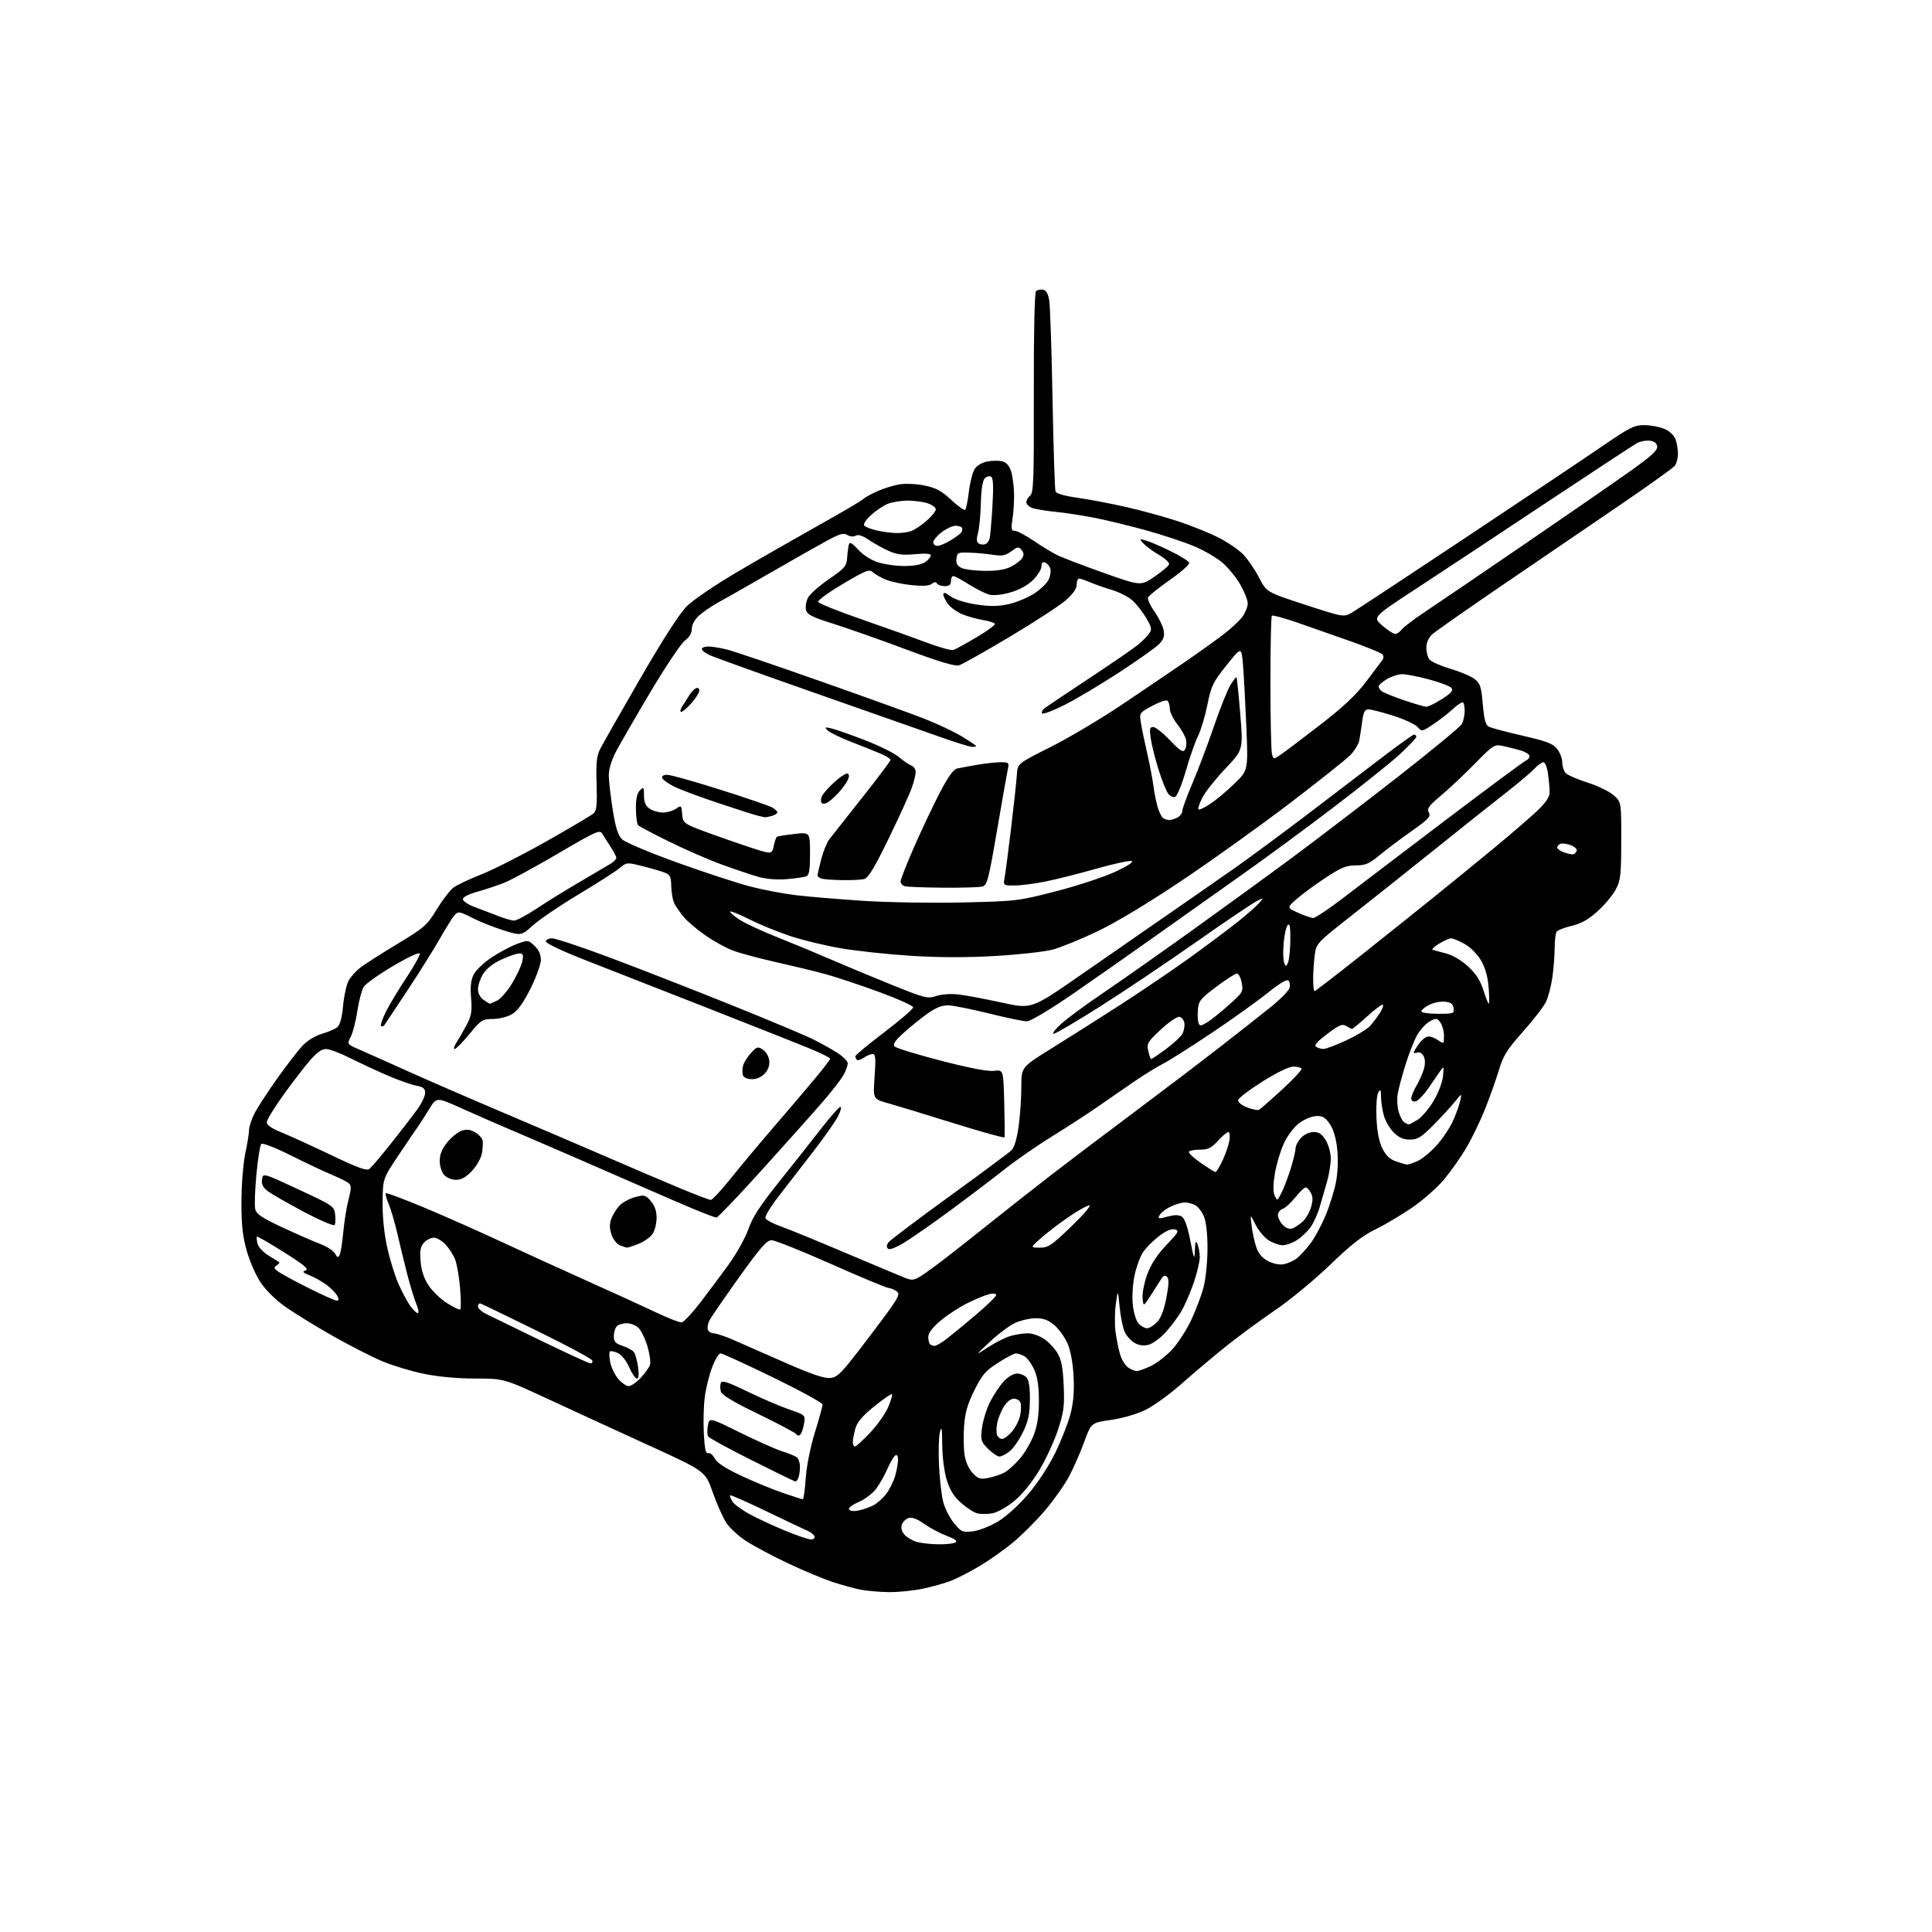 <?xml version="1.0" encoding="UTF-8" standalone="no"?>
<svg 
  version="1.1" 
  xmlns="http://www.w3.org/2000/svg" 
  xmlns:xlink="http://www.w3.org/1999/xlink" 
  xmlns:svg="http://www.w3.org/2000/svg"
  xmlns:rdf="http://www.w3.org/1999/02/22-rdf-syntax-ns#"
  xmlns:cc="http://creativecommons.org/ns#"
  xmlns:dc="http://purl.org/dc/elements/1.1/"
  viewBox="0 0 768 768"
  width="768"
  height="768"
>
<style>svg {background-color: white; }</style>"
<path stroke="none" fill="black" fill-rule="evenodd" d="M353.18,632.89C349.51,632.83 344.51,632.39 342.07,631.91C339.63,631.43 334.68,630.08 331.07,628.90C327.46,627.71 319.54,624.41 313.49,621.56C307.43,618.70 299.91,614.72 296.77,612.72C293.63,610.71 289.96,607.31 288.61,605.17C287.26,603.03 284.84,597.56 283.25,593.03C280.34,584.79 280.34,584.79 257.92,574.56C245.59,568.93 227.58,560.65 217.91,556.16C200.31,548.00 200.31,548.00 188.91,547.99C181.73,547.98 174.16,547.28 168.48,546.11C163.52,545.09 156.10,542.85 151.98,541.13C147.87,539.41 138.88,534.81 132.00,530.90C125.12,526.99 116.67,521.77 113.21,519.31C109.51,516.68 105.51,512.70 103.51,509.67C101.64,506.83 99.17,501.12 98.02,497.00C96.42,491.25 95.94,486.70 95.98,477.50C96.00,470.85 96.69,462.38 97.51,458.50C98.33,454.65 99.00,450.47 99.00,449.21C99.00,447.95 99.95,445.03 101.12,442.71C102.28,440.39 106.32,434.16 110.10,428.85C113.87,423.54 118.43,417.62 120.24,415.71C122.22,413.61 125.32,411.71 128.01,410.94C130.48,410.23 133.22,409.05 134.11,408.30C135.16,407.42 135.95,404.50 136.37,399.90C136.73,396.02 137.70,391.55 138.51,389.97C139.33,388.40 141.46,385.99 143.25,384.63C145.04,383.26 151.68,379.02 158.00,375.20C168.79,368.69 169.76,367.84 173.66,361.43C175.95,357.68 178.96,353.77 180.36,352.75C181.76,351.74 186.73,349.40 191.40,347.57C196.07,345.73 207.68,339.83 217.20,334.45C226.71,329.07 235.17,324.05 235.99,323.31C237.17,322.23 237.41,319.80 237.15,311.60C236.89,303.42 237.17,300.55 238.50,297.88C239.43,296.02 246.55,283.48 254.34,270.01C263.50,254.17 270.09,243.93 273.00,241.01C275.55,238.45 284.42,232.44 293.50,227.11C302.30,221.94 316.70,213.70 325.50,208.78C334.30,203.87 342.19,199.23 343.04,198.46C343.88,197.70 346.58,196.20 349.04,195.14C351.49,194.07 355.39,192.89 357.70,192.52C360.02,192.15 364.47,192.37 367.61,193.02C372.14,193.96 374.30,195.14 378.17,198.75C380.84,201.26 383.33,203.00 383.70,202.64C384.06,202.27 384.72,198.99 385.16,195.34C385.60,191.70 386.64,187.67 387.47,186.40C388.35,185.06 390.44,183.82 392.49,183.44C394.41,183.08 397.08,183.05 398.42,183.39C400.01,183.79 401.21,185.11 401.90,187.25C402.48,189.04 403.02,192.97 403.10,196.00C403.18,199.03 402.90,203.64 402.49,206.25C401.85,210.29 401.98,211.00 403.38,211.00C404.28,211.00 407.61,212.75 410.76,214.88C413.92,217.01 418.07,219.56 420.00,220.54C421.93,221.52 430.25,224.71 438.50,227.64C453.50,232.96 453.50,232.96 458.93,229.23C461.92,227.18 464.53,224.97 464.74,224.33C464.95,223.68 463.13,221.99 460.70,220.57C458.28,219.15 455.50,217.10 454.52,216.03C452.80,214.12 452.82,214.09 455.63,214.90C457.21,215.35 461.62,217.26 465.42,219.14C469.23,221.01 472.52,223.07 472.74,223.71C472.95,224.35 469.46,227.44 464.97,230.58C460.49,233.72 456.61,236.85 456.35,237.53C456.09,238.21 457.25,240.73 458.93,243.13C460.61,245.53 462.24,248.85 462.56,250.50C463.00,252.77 462.58,254.09 460.87,255.92C459.62,257.26 452.54,262.30 445.13,267.13C437.73,271.96 427.92,277.82 423.34,280.14C418.77,282.46 414.68,284.01 414.26,283.58C413.84,283.15 414.40,282.14 415.50,281.34C416.60,280.53 424.70,275.11 433.50,269.29C442.30,263.47 450.85,257.58 452.50,256.21C454.15,254.84 456.10,252.87 456.83,251.83C457.97,250.20 457.81,249.36 455.67,245.72C454.30,243.40 451.90,240.30 450.34,238.83C448.78,237.37 445.02,235.42 442.00,234.51C438.98,233.60 435.02,232.21 433.22,231.43C431.41,230.64 429.50,230.00 428.97,230.00C428.43,230.00 428.00,231.09 428.00,232.42C428.00,234.02 426.53,236.12 423.60,238.67C421.18,240.77 411.17,247.29 401.35,253.15C391.53,259.01 382.47,264.11 381.21,264.48C379.62,264.95 373.25,263.04 360.21,258.16C349.92,254.32 336.88,249.72 331.23,247.95C322.77,245.29 320.87,244.33 320.40,242.46C320.09,241.22 320.44,239.03 321.19,237.60C321.94,236.18 325.69,232.85 329.53,230.20C335.98,225.75 336.52,225.10 336.78,221.45C336.94,219.28 337.27,216.92 337.52,216.20C337.82,215.36 339.04,216.12 341.02,218.37C342.79,220.38 346.01,222.50 348.71,223.42C351.26,224.29 356.10,225.00 359.46,225.00C363.36,225.00 366.36,224.44 367.78,223.44C369.00,222.59 370.00,221.40 370.00,220.80C370.00,220.07 367.94,219.90 363.73,220.30C358.83,220.75 356.54,220.47 353.28,219.01C350.99,217.99 347.44,216.01 345.39,214.62C342.88,212.91 341.17,212.36 340.15,212.94C339.25,213.44 337.90,213.33 336.82,212.66C335.36,211.74 333.84,212.17 328.76,214.92C325.32,216.78 315.30,222.46 306.50,227.54C297.70,232.61 288.25,238.00 285.50,239.50C282.75,241.01 279.26,243.40 277.75,244.81C276.10,246.35 275.00,248.42 275.00,250.00C275.00,251.71 274.03,253.34 272.23,254.67C270.71,255.80 264.56,264.98 258.56,275.08C252.56,285.18 246.38,295.87 244.83,298.83C243.12,302.07 242.00,305.76 242.00,308.11C242.00,310.26 242.70,316.40 243.55,321.76C244.73,329.13 245.64,332.02 247.30,333.65C248.53,334.85 258.21,338.93 269.27,342.91C280.14,346.82 293.19,351.09 298.27,352.41C303.34,353.72 311.55,355.28 316.50,355.87C321.45,356.45 333.38,357.45 343.00,358.09C352.65,358.72 370.37,359.02 382.50,358.74C404.15,358.25 404.74,358.17 420.00,354.24C428.52,352.04 439.10,348.54 443.50,346.47C448.56,344.08 450.86,342.54 449.75,342.27C448.79,342.04 442.49,343.42 435.75,345.34C429.01,347.25 419.96,349.53 415.64,350.41C411.32,351.28 405.76,352.00 403.28,352.00C398.78,352.00 398.78,352.00 399.37,348.75C399.70,346.96 400.86,338.07 401.95,329.00C403.04,319.93 404.06,310.48 404.22,308.01C404.50,303.53 404.50,303.53 417.50,297.01C424.65,293.43 437.48,285.82 446.00,280.09C454.52,274.37 465.77,266.75 471.00,263.16C476.23,259.57 483.06,254.69 486.19,252.31C489.32,249.92 492.81,246.67 493.94,245.08C495.07,243.49 496.00,241.14 495.99,239.85C495.99,238.56 494.66,235.19 493.04,232.37C491.42,229.55 488.21,225.62 485.91,223.65C483.61,221.68 478.49,218.72 474.53,217.08C470.57,215.43 462.20,212.65 455.92,210.90C449.64,209.16 440.52,206.93 435.66,205.95C430.80,204.98 423.60,203.86 419.66,203.47C415.72,203.08 411.49,202.37 410.25,201.90C409.01,201.43 408.00,200.42 408.00,199.65C408.00,198.88 408.69,197.67 409.53,196.98C410.85,195.88 411.04,190.50 410.96,156.22C410.91,132.28 411.25,116.35 411.83,115.77C412.36,115.24 413.61,114.97 414.62,115.16C415.88,115.41 416.65,116.75 417.09,119.51C417.45,121.70 418.04,139.36 418.40,158.75C418.77,178.14 419.30,194.61 419.58,195.36C419.91,196.20 423.21,197.15 428.30,197.87C432.81,198.50 441.45,200.14 447.50,201.51C453.55,202.88 462.77,205.40 468.00,207.12C473.23,208.83 480.53,211.76 484.22,213.62C487.92,215.48 492.42,218.54 494.22,220.42C496.03,222.30 498.85,226.45 500.50,229.63C503.50,235.40 503.50,235.40 518.85,240.41C534.21,245.41 534.21,245.41 537.51,243.45C539.33,242.38 559.78,228.90 582.95,213.50C606.13,198.10 630.50,181.79 637.11,177.25C647.76,169.94 649.64,169.00 653.60,169.00C656.05,169.00 659.63,169.65 661.54,170.45C663.58,171.31 665.42,172.98 666.01,174.52C666.55,175.95 667.00,178.59 667.00,180.37C667.00,182.16 666.44,184.32 665.75,185.17C665.06,186.03 655.73,192.73 645.00,200.05C634.27,207.38 613.35,221.64 598.51,231.74C583.67,241.84 570.50,251.06 569.26,252.22C567.85,253.55 567.00,255.52 567.00,257.48C567.00,259.21 567.56,261.32 568.25,262.19C568.94,263.05 572.69,264.70 576.59,265.86C580.49,267.02 584.82,268.86 586.21,269.95C588.40,271.67 588.83,273.01 589.44,279.97C589.96,286.00 590.56,288.22 591.82,288.87C592.74,289.35 598.78,290.96 605.23,292.44C614.84,294.65 617.34,295.61 618.98,297.71C620.09,299.12 621.00,301.47 621.00,302.94C621.00,304.41 621.56,306.31 622.25,307.17C622.94,308.02 626.85,309.76 630.94,311.04C635.04,312.33 639.76,314.61 641.44,316.11C644.50,318.84 644.50,318.84 644.47,334.17C644.45,347.94 644.22,349.92 642.27,353.61C641.08,355.87 637.83,359.77 635.05,362.26C631.41,365.54 628.55,367.14 624.75,368.04C621.86,368.73 619.17,369.79 618.77,370.40C618.36,371.00 618.01,373.98 618.00,377.00C617.98,380.02 617.56,385.27 617.07,388.66C616.58,392.05 615.45,396.36 614.56,398.23C613.67,400.10 609.56,405.43 605.43,410.07C599.03,417.25 597.60,419.54 595.80,425.50C594.63,429.35 592.15,436.32 590.28,441.00C588.41,445.68 585.09,452.54 582.89,456.26C580.70,459.97 576.75,465.60 574.11,468.77C571.47,471.94 565.83,476.94 561.56,479.89C557.29,482.84 550.67,486.78 546.85,488.64C541.61,491.19 537.13,494.69 528.70,502.82C522.54,508.75 512.77,516.82 507.00,520.73C501.23,524.65 492.39,531.15 487.36,535.18C482.33,539.21 474.41,545.88 469.76,550.02C465.10,554.15 458.64,558.83 455.40,560.42C451.88,562.15 446.33,563.76 441.64,564.44C433.77,565.56 433.77,565.56 430.98,573.21C429.45,577.41 426.73,583.60 424.94,586.96C423.15,590.31 418.82,596.42 415.31,600.54C411.80,604.65 406.06,610.37 402.56,613.26C399.06,616.14 393.11,620.33 389.35,622.56C385.58,624.80 380.54,627.41 378.13,628.35C375.73,629.30 370.64,630.73 366.82,631.54C363.00,632.34 356.86,632.95 353.18,632.89zM373.00,613.89C376.02,613.94 379.09,613.60 379.81,613.14C380.70,612.57 379.61,611.75 376.31,610.50C373.66,609.51 369.63,607.37 367.35,605.75C364.51,603.73 362.55,603.01 361.15,603.45C360.02,603.81 358.81,605.01 358.46,606.12C358.06,607.39 358.47,608.87 359.58,610.09C360.55,611.16 362.72,612.43 364.42,612.92C366.11,613.42 369.98,613.85 373.00,613.89zM322.33,611.96C323.36,611.98 323.99,611.45 323.77,610.75C323.55,610.06 322.30,609.05 320.99,608.50C319.68,607.95 312.32,604.46 304.63,600.75C296.95,597.05 290.48,594.19 290.26,594.41C290.04,594.63 290.45,595.74 291.16,596.89C291.88,598.03 295.12,600.39 298.38,602.12C301.63,603.86 307.94,606.77 312.40,608.59C316.85,610.42 321.32,611.93 322.33,611.96zM386.66,608.73C389.07,608.46 393.50,606.75 396.63,604.87C399.96,602.88 404.88,598.44 408.68,594.00C412.52,589.51 416.86,582.89 419.49,577.50C421.90,572.55 424.63,565.58 425.55,562.00C426.73,557.40 427.08,553.01 426.75,546.95C426.45,541.50 425.56,536.78 424.29,533.92C423.20,531.45 420.85,528.21 419.08,526.72C416.68,524.70 414.78,524.01 411.67,524.02C409.38,524.03 405.70,524.88 403.50,525.89C401.30,526.91 396.80,530.28 393.50,533.37C387.50,539.00 387.50,539.00 392.80,535.53C395.72,533.63 399.77,531.60 401.80,531.04C403.84,530.47 406.90,530.01 408.60,530.01C410.31,530.00 413.21,531.01 415.05,532.25C416.89,533.49 419.30,536.06 420.41,537.96C421.93,540.56 422.53,543.74 422.84,550.78C423.19,558.90 422.89,561.24 420.58,568.32C419.12,572.82 415.75,580.10 413.09,584.50C410.11,589.44 406.31,594.11 403.16,596.70C400.35,599.01 396.46,601.20 394.53,601.56C392.60,601.92 389.87,601.93 388.48,601.58C387.09,601.24 384.16,599.33 381.97,597.35C379.08,594.74 377.52,592.21 376.29,588.13C375.33,584.91 374.58,578.96 374.55,574.25C374.51,567.73 374.32,566.68 373.64,569.25C373.17,571.04 373.00,577.00 373.27,582.50C373.53,588.00 374.29,594.58 374.96,597.13C375.63,599.68 377.56,603.44 379.25,605.49C382.12,608.97 382.63,609.19 386.66,608.73zM341.35,600.44C343.08,600.06 345.71,599.14 347.20,598.38C348.68,597.62 351.00,595.54 352.35,593.75C353.70,591.96 355.30,588.70 355.90,586.50C356.50,584.30 356.99,581.46 356.99,580.19C357.00,578.75 356.58,578.14 355.89,578.57C355.27,578.95 353.87,581.34 352.77,583.88C351.66,586.42 349.64,590.00 348.26,591.84C346.89,593.67 343.77,596.03 341.32,597.08C338.73,598.19 337.15,599.43 337.53,600.05C337.93,600.69 339.46,600.84 341.35,600.44zM319.11,595.97C319.44,595.99 319.97,592.29 320.28,587.75C320.61,582.87 322.09,575.42 323.91,569.50C325.60,564.00 326.98,558.97 326.99,558.32C326.99,557.67 318.16,552.84 307.36,547.57C296.56,542.31 287.14,538.00 286.43,538.00C285.72,538.00 284.20,540.51 283.06,543.58C281.91,546.65 280.60,551.93 280.16,555.33C279.71,558.72 279.54,565.24 279.78,569.82C280.10,575.98 280.55,578.00 281.48,577.65C282.18,577.38 283.37,578.33 284.12,579.76C285.07,581.54 288.40,583.71 294.73,586.67C299.80,589.05 307.23,592.11 311.23,593.47C315.23,594.83 318.77,595.96 319.11,595.97zM316.14,588.91C315.79,588.86 308.01,585.07 298.86,580.48C289.70,575.90 281.90,571.64 281.51,571.01C281.12,570.38 281.07,568.43 281.40,566.66C282.00,563.46 282.00,563.46 294.25,569.50C300.99,572.82 308.52,576.17 311.00,576.95C313.48,577.73 316.06,578.78 316.75,579.30C317.44,579.82 318.00,581.50 318.00,583.04C318.00,584.58 317.73,586.55 317.39,587.42C317.06,588.29 316.50,588.96 316.14,588.91zM392.76,587.52C394.78,587.14 397.64,586.20 399.12,585.44C400.59,584.68 403.42,582.16 405.39,579.86C407.37,577.55 409.89,573.24 410.99,570.29C412.41,566.49 412.99,562.53 412.98,556.71C412.96,550.83 412.42,547.32 411.06,544.33C410.02,542.04 408.26,539.68 407.15,539.08C406.04,538.49 404.54,538.00 403.82,538.01C403.09,538.01 399.88,539.70 396.69,541.76C391.69,544.97 390.37,546.52 387.31,552.71C384.59,558.19 383.62,561.58 383.24,566.86C382.97,570.68 383.05,575.84 383.42,578.31C383.82,581.01 385.09,583.89 386.59,585.51C388.75,587.84 389.59,588.11 392.76,587.52zM397.29,579.00C396.50,579.00 394.47,577.62 392.79,575.94C389.95,573.10 389.78,572.52 390.34,567.75C390.68,564.93 392.07,560.34 393.44,557.56C394.80,554.78 397.26,551.04 398.90,549.25C400.70,547.29 402.85,546.00 404.32,546.00C405.66,546.00 407.37,546.75 408.13,547.66C409.04,548.75 409.47,551.76 409.40,556.59C409.32,562.34 408.73,565.04 406.59,569.41C405.10,572.46 402.72,575.86 401.30,576.98C399.89,578.09 398.08,579.00 397.29,579.00zM339.85,575.00C340.33,575.00 343.03,572.54 345.87,569.54C348.71,566.54 351.94,561.97 353.04,559.40C354.15,556.82 354.83,554.50 354.56,554.23C354.29,553.96 351.13,556.13 347.54,559.05C342.77,562.91 340.73,565.32 340.00,567.93C339.46,569.89 339.01,572.29 339.01,573.25C339.00,574.21 339.38,575.00 339.85,575.00zM398.38,572.00C399.17,572.00 400.97,570.64 402.37,568.97C403.77,567.30 405.21,564.38 405.57,562.48C405.93,560.57 405.96,558.34 405.64,557.51C405.32,556.68 404.14,556.00 403.02,556.00C401.78,556.00 400.18,557.29 398.99,559.25C397.90,561.04 396.73,563.96 396.39,565.74C396.06,567.53 396.04,569.66 396.36,570.49C396.68,571.32 397.59,572.00 398.38,572.00zM318.15,570.25C317.58,570.82 316.98,570.77 316.59,570.15C316.24,569.58 309.49,565.99 301.58,562.17C291.95,557.52 287.00,554.58 286.58,553.26C286.24,552.17 286.21,550.61 286.53,549.79C286.99,548.59 289.02,549.23 297.11,553.15C302.61,555.82 310.05,559.01 313.64,560.25C320.16,562.50 320.16,562.50 319.62,565.91C319.32,567.79 318.66,569.74 318.15,570.25zM249.89,551.00C250.84,551.00 252.98,549.54 254.66,547.75C256.34,545.96 258.01,543.66 258.37,542.63C258.73,541.60 258.27,538.23 257.35,535.13C256.42,532.03 254.79,528.71 253.72,527.75C252.65,526.79 250.57,526.00 249.09,526.00C247.61,526.00 245.86,526.54 245.20,527.20C244.54,527.86 244.00,529.63 244.00,531.12C244.00,533.34 244.64,534.06 247.42,534.97C249.30,535.59 251.33,536.69 251.92,537.40C252.51,538.12 253.28,540.79 253.63,543.35C254.06,546.43 253.90,548.00 253.18,548.00C252.58,548.00 251.20,545.98 250.11,543.51C248.93,540.84 247.07,538.54 245.55,537.84C244.14,537.20 242.74,536.93 242.43,537.24C242.12,537.54 242.18,539.45 242.56,541.47C242.94,543.49 244.36,546.46 245.71,548.07C247.07,549.68 248.95,551.00 249.89,551.00zM329.91,547.77C333.06,547.52 334.31,546.21 345.79,531.08C357.30,515.89 358.11,514.55 356.43,513.33C355.43,512.60 354.00,512.00 353.25,512.00C352.50,512.00 342.25,507.73 330.47,502.50C318.70,497.27 308.01,493.00 306.71,493.00C304.82,493.00 302.27,495.90 293.80,507.75C288.00,515.86 282.71,523.55 282.05,524.83C281.39,526.11 281.09,527.80 281.39,528.58C281.69,529.36 282.74,530.01 283.72,530.02C284.70,530.04 287.98,531.11 291.00,532.41C294.02,533.71 303.25,537.76 311.50,541.41C322.23,546.15 327.47,547.97 329.91,547.77zM451.91,545.00C452.71,545.00 455.27,544.08 457.60,542.95C459.93,541.82 463.71,538.87 466.00,536.39C468.29,533.90 471.68,528.64 473.55,524.69C475.41,520.73 477.63,514.82 478.47,511.54C479.31,508.26 480.00,501.38 480.00,496.26C480.00,490.48 479.46,485.65 478.58,483.55C477.81,481.69 476.26,479.67 475.15,479.08C474.04,478.49 472.16,478.00 470.97,478.00C469.78,478.00 467.26,478.73 465.37,479.63C463.48,480.53 461.52,482.03 461.01,482.98C460.17,484.54 460.45,484.60 464.09,483.63C466.93,482.87 468.58,482.87 469.79,483.64C470.91,484.34 472.08,487.63 473.15,493.10C474.65,500.68 474.83,501.06 474.98,497.00C475.10,493.52 475.34,492.95 476.00,494.50C476.47,495.60 476.89,497.88 476.93,499.57C476.97,501.27 475.91,505.85 474.58,509.75C473.25,513.66 471.01,518.84 469.59,521.26C468.17,523.67 465.31,527.50 463.23,529.75C461.15,532.01 458.14,534.18 456.54,534.58C454.65,535.05 452.75,534.81 451.07,533.87C449.66,533.08 447.89,531.15 447.14,529.59C446.39,528.03 445.46,523.55 445.08,519.63C444.38,512.50 444.38,512.50 443.57,518.30C443.12,521.49 443.06,526.44 443.43,529.30C443.80,532.16 444.61,536.22 445.23,538.32C445.85,540.42 447.28,542.78 448.40,543.57C449.53,544.36 451.10,545.00 451.91,545.00zM234.72,541.97C235.39,541.98 235.69,541.44 235.38,540.75C235.07,540.06 225.21,534.78 213.46,529.02C201.72,523.25 191.63,518.38 191.05,518.18C190.47,517.99 190.00,518.49 190.00,519.30C190.00,520.11 191.46,521.47 193.25,522.32C195.04,523.17 204.82,527.93 215.00,532.90C225.18,537.87 234.05,541.95 234.72,541.97zM371.52,535.00C372.17,535.00 374.31,533.76 376.27,532.25C378.24,530.74 383.48,526.42 387.92,522.66C392.36,518.90 396.00,515.36 396.00,514.80C396.00,514.20 394.87,514.05 393.25,514.43C391.74,514.78 387.79,516.42 384.49,518.06C381.18,519.71 376.34,522.88 373.74,525.11C370.68,527.72 369.00,529.96 369.00,531.41C369.00,532.65 369.30,533.97 369.67,534.33C370.03,534.70 370.87,535.00 371.52,535.00zM455.98,528.00C456.90,528.00 458.70,526.89 459.97,525.53C461.53,523.88 462.75,520.65 463.66,515.84C464.67,510.53 464.73,508.35 463.91,507.56C463.11,506.80 462.47,507.03 461.65,508.35C461.02,509.37 459.15,512.30 457.50,514.85C454.50,519.50 454.50,519.50 454.20,515.92C454.03,513.95 454.90,509.68 456.11,506.43C457.60,502.44 460.08,498.67 463.70,494.88C468.52,489.82 468.86,489.20 467.00,488.71C465.63,488.35 463.52,489.25 460.73,491.38C458.42,493.14 455.57,495.99 454.42,497.71C453.26,499.43 451.73,503.58 451.01,506.93C450.29,510.37 449.97,515.46 450.30,518.61C450.63,521.78 451.62,525.03 452.59,526.10C453.54,527.15 455.06,528.00 455.98,528.00zM270.97,525.67C271.78,525.57 275.04,522.11 278.22,517.99C281.40,513.87 286.55,506.97 289.67,502.66C292.78,498.35 296.31,491.99 297.52,488.54C299.17,483.82 302.20,479.16 309.64,469.87C315.09,463.07 322.61,453.56 326.33,448.75C330.06,443.94 333.54,440.00 334.07,440.00C334.61,440.00 334.18,441.69 333.12,443.75C332.07,445.81 327.67,452.08 323.35,457.68C319.03,463.27 312.86,471.25 309.63,475.40C306.41,479.55 303.99,483.52 304.26,484.23C304.53,484.94 307.17,486.37 310.13,487.41C313.08,488.45 324.73,493.21 336.00,498.00C347.27,502.78 357.95,507.25 359.71,507.95C362.54,509.06 363.31,508.97 366.21,507.16C368.02,506.03 373.14,502.27 377.59,498.80C382.04,495.34 390.18,488.90 395.68,484.50C401.18,480.10 411.04,472.35 417.59,467.28C424.14,462.21 438.75,451.15 450.06,442.71C461.36,434.26 476.89,422.47 484.56,416.51C492.23,410.55 501.52,403.23 505.21,400.26C508.90,397.28 512.20,393.93 512.56,392.82C512.91,391.71 512.75,390.35 512.21,389.81C511.55,389.15 508.73,390.81 503.86,394.74C499.81,398.00 489.75,405.18 481.50,410.71C473.25,416.23 464.65,421.68 462.38,422.83C460.12,423.97 455.17,427.01 451.38,429.59C447.60,432.17 441.12,436.63 437.00,439.51C432.88,442.40 424.60,447.78 418.60,451.48C412.61,455.17 404.06,461.08 399.60,464.60C395.15,468.13 385.57,475.40 378.32,480.76C371.07,486.11 362.61,492.03 359.52,493.90C355.95,496.06 353.55,496.95 352.95,496.35C352.34,495.74 352.45,494.81 353.25,493.79C353.94,492.91 364.85,484.68 377.50,475.51C390.15,466.34 401.26,458.09 402.18,457.17C403.22,456.14 404.27,452.50 404.93,447.68C405.52,443.38 406.00,436.34 406.00,432.04C406.00,424.22 406.00,424.22 417.75,416.92C424.21,412.91 436.48,405.14 445.00,399.65C453.52,394.17 466.12,385.63 473.00,380.67C479.88,375.70 488.43,369.31 492.00,366.46C495.57,363.60 499.40,360.25 500.50,359.00C502.50,356.73 502.50,356.73 499.33,358.35C497.58,359.24 486.84,366.50 475.46,374.49C464.08,382.47 446.98,393.96 437.45,400.00C427.92,406.05 419.54,410.98 418.81,410.96C418.09,410.94 419.47,409.14 421.88,406.96C424.29,404.78 431.71,399.31 438.38,394.80C445.05,390.29 460.85,379.18 473.50,370.12C486.15,361.05 504.38,347.80 514.00,340.66C523.62,333.53 542.42,319.16 555.78,308.73C569.13,298.30 580.52,288.89 581.09,287.82C581.67,286.75 582.18,284.55 582.22,282.92C582.27,281.30 582.00,279.67 581.64,279.30C581.27,278.94 579.51,280.00 577.74,281.67C575.96,283.34 572.42,286.11 569.87,287.82C565.29,290.90 565.23,290.91 563.46,288.96C562.48,287.87 558.13,285.86 553.79,284.49C549.45,283.12 545.05,282.00 544.01,282.00C542.51,282.00 541.99,282.98 541.50,286.75C541.15,289.36 540.63,292.76 540.34,294.31C540.05,295.85 538.38,298.55 536.62,300.31C534.86,302.06 524.13,310.60 512.76,319.27C501.40,327.94 482.30,341.63 470.30,349.69C456.84,358.74 443.88,366.56 436.41,370.14C429.76,373.33 421.66,376.64 418.41,377.49C415.16,378.34 404.89,379.48 395.60,380.02C384.24,380.67 373.28,380.65 362.18,379.95C353.09,379.38 340.51,378.03 334.22,376.95C327.93,375.88 318.80,373.66 313.93,372.03C309.06,370.40 301.86,367.45 297.94,365.47C294.01,363.49 290.57,362.09 290.31,362.36C290.04,362.63 291.61,364.04 293.80,365.48C295.98,366.93 302.66,370.05 308.64,372.42C314.61,374.79 324.45,378.87 330.50,381.49C336.55,384.11 347.57,388.70 355.00,391.69C367.70,396.81 368.72,397.06 372.20,395.92C374.42,395.20 378.02,394.96 381.20,395.34C384.11,395.68 391.78,397.13 398.24,398.55C409.99,401.13 409.99,401.13 428.52,388.32C438.72,381.27 449.63,373.70 452.78,371.49C455.93,369.29 463.68,363.92 470.00,359.56C476.32,355.20 486.00,348.46 491.50,344.59C497.00,340.71 509.38,331.57 519.00,324.27C528.62,316.97 542.07,306.72 548.87,301.50C555.68,296.27 561.64,292.00 562.12,292.00C562.61,292.00 563.00,292.41 563.00,292.91C563.00,293.41 559.98,296.59 556.29,299.97C552.61,303.35 540.57,312.97 529.54,321.35C518.52,329.73 502.52,341.49 494.00,347.50C485.48,353.50 470.15,364.36 459.94,371.63C449.73,378.91 434.44,389.61 425.96,395.43C416.97,401.60 409.56,406.00 408.17,406.00C406.86,406.00 400.09,404.59 393.14,402.87C386.19,401.15 378.93,399.70 377.00,399.64C374.59,399.58 372.10,400.53 369.00,402.70C366.52,404.43 362.25,407.86 359.50,410.33C355.72,413.73 354.78,415.11 355.64,416.00C356.27,416.65 364.59,419.20 374.14,421.67C385.56,424.62 392.76,426.00 395.17,425.68C398.85,425.21 398.85,425.21 399.20,438.36C399.39,445.58 399.44,451.78 399.30,452.11C399.17,452.45 389.93,449.88 378.78,446.40C367.62,442.92 355.92,439.35 352.77,438.47C347.03,436.87 347.03,436.87 347.67,427.93C348.19,420.57 348.05,419.00 346.87,419.00C346.09,419.00 344.50,419.66 343.35,420.46C342.20,421.27 340.98,421.65 340.63,421.30C340.28,420.95 340.00,420.31 340.00,419.88C340.00,419.44 345.18,415.15 351.50,410.35C357.82,405.54 363.00,401.09 363.00,400.44C363.00,399.80 356.81,397.01 349.25,394.25C341.69,391.49 332.12,388.31 328.00,387.19C323.88,386.07 315.10,383.95 308.51,382.47C301.91,381.00 294.22,378.93 291.42,377.88C288.62,376.84 283.60,374.07 280.28,371.74C276.96,369.41 273.13,366.15 271.77,364.50C270.41,362.85 268.76,360.49 268.11,359.25C267.46,358.01 266.89,354.94 266.84,352.42C266.76,348.46 266.40,347.72 264.12,346.84C262.68,346.28 258.71,345.13 255.30,344.28C249.17,342.75 249.07,342.76 246.25,345.12C244.69,346.43 237.40,351.10 230.05,355.50C222.71,359.90 214.57,365.41 211.96,367.75C207.21,372.00 207.21,372.00 200.35,369.88C196.58,368.72 190.96,366.49 187.87,364.93C182.59,362.27 182.13,362.19 180.70,363.79C179.86,364.73 177.26,368.88 174.92,373.00C172.59,377.12 166.82,386.35 162.10,393.50C157.38,400.65 153.20,406.94 152.82,407.47C152.43,408.01 151.83,408.16 151.49,407.82C151.15,407.48 152.06,404.84 153.52,401.95C154.99,399.07 158.66,392.98 161.70,388.42C164.73,383.86 167.05,379.64 166.85,379.04C166.64,378.43 161.97,380.62 156.25,384.00C150.62,387.33 145.38,391.05 144.59,392.27C143.81,393.50 142.68,397.81 142.06,401.85C141.45,405.89 140.27,410.52 139.43,412.13C137.91,415.07 137.91,415.07 142.71,417.16C145.34,418.31 154.25,422.28 162.50,426.00C170.75,429.71 187.85,437.13 200.50,442.49C213.15,447.85 231.82,455.84 242.00,460.25C252.18,464.66 265.23,470.23 271.00,472.62C276.77,475.02 281.98,476.99 282.56,476.99C283.15,477.00 286.79,473.06 290.65,468.25C294.51,463.44 301.90,454.59 307.08,448.58C312.26,442.58 319.54,434.04 323.25,429.61C326.96,425.18 330.00,421.24 330.00,420.87C330.00,420.49 326.61,418.77 322.46,417.05C318.31,415.32 299.97,408.05 281.71,400.88C263.44,393.72 241.41,385.09 232.75,381.70C223.87,378.24 217.00,374.99 217.00,374.27C217.00,373.57 218.11,373.00 219.47,373.00C220.83,373.00 231.07,376.41 242.22,380.58C253.37,384.75 274.88,393.14 290.00,399.22C305.12,405.30 320.17,411.61 323.43,413.24C326.69,414.88 331.08,417.35 333.18,418.74C335.28,420.13 337.00,421.90 337.00,422.68C337.00,423.46 336.31,425.44 335.46,427.07C334.62,428.70 330.91,433.53 327.21,437.80C323.52,442.07 312.68,454.22 303.13,464.78C293.58,475.35 285.33,484.00 284.81,484.00C284.28,484.00 279.94,482.36 275.17,480.36C270.40,478.35 262.61,475.00 257.85,472.90C253.09,470.80 240.49,465.31 229.85,460.69C219.21,456.07 206.68,450.67 202.00,448.69C197.32,446.71 189.01,443.06 183.52,440.59C173.54,436.09 173.54,436.09 170.67,440.79C169.09,443.38 167.15,446.40 166.37,447.50C165.58,448.60 162.07,453.77 158.57,459.00C152.20,468.50 152.20,468.50 152.09,477.72C152.01,483.50 152.68,490.21 153.89,495.72C154.94,500.55 156.96,507.11 158.37,510.30C159.78,513.49 161.88,517.43 163.03,519.05C164.19,520.67 165.56,522.00 166.08,522.00C166.60,522.00 166.34,520.36 165.50,518.35C164.66,516.34 163.04,511.05 161.90,506.60C160.75,502.14 158.99,494.90 157.99,490.50C156.98,486.10 155.42,480.76 154.52,478.64C153.62,476.52 153.09,474.58 153.35,474.32C153.60,474.07 160.26,476.55 168.15,479.83C176.04,483.12 189.93,489.27 199.00,493.49C208.07,497.71 223.82,504.90 234.00,509.46C244.18,514.02 256.32,519.58 261.00,521.80C265.68,524.03 270.16,525.77 270.97,525.67zM182.94,520.54C183.29,520.32 183.27,516.48 182.89,512.00C182.50,507.53 181.62,502.43 180.93,500.68C180.24,498.93 178.54,496.26 177.15,494.75C175.76,493.24 173.65,492.00 172.47,492.00C171.28,492.00 169.51,492.89 168.53,493.97C167.13,495.51 166.85,497.12 167.20,501.41C167.51,505.13 168.52,508.19 170.38,510.99C171.87,513.26 175.17,516.42 177.70,518.02C180.22,519.63 182.58,520.76 182.94,520.54zM133.79,516.99C134.75,517.00 134.81,516.51 134.02,515.04C133.45,513.96 131.52,512.01 129.74,510.70C127.96,509.39 124.97,507.71 123.10,506.98C120.33,505.88 120.03,505.51 121.51,505.00C122.89,504.51 120.86,502.81 112.91,497.80C107.18,494.19 102.33,491.39 102.13,491.57C101.93,491.76 102.04,493.02 102.38,494.37C102.73,495.75 104.64,497.82 106.75,499.09C108.81,500.33 110.71,501.52 110.97,501.73C111.23,501.94 110.78,502.52 109.98,503.01C108.74,503.78 108.82,504.15 110.50,505.42C111.60,506.24 117.00,509.18 122.50,511.94C128.00,514.71 133.08,516.98 133.79,516.99zM510.29,502.56C511.82,502.27 514.10,501.26 515.36,500.32C516.61,499.37 519.06,496.74 520.80,494.47C522.55,492.20 525.33,487.05 526.99,483.03C528.65,479.01 530.51,472.95 531.14,469.55C531.81,465.88 531.99,460.69 531.56,456.73C531.10,452.39 530.06,448.92 528.60,446.79C526.79,444.14 525.74,443.53 523.15,443.65C521.39,443.73 518.33,445.03 516.35,446.54C514.27,448.14 511.73,451.53 510.31,454.63C508.96,457.58 507.38,462.92 506.78,466.50C506.06,470.88 506.03,473.75 506.70,475.25C507.68,477.45 507.73,477.43 509.38,474.23C510.30,472.44 511.94,468.17 513.02,464.74C514.09,461.31 514.98,457.63 514.99,456.56C514.99,455.50 515.98,453.59 517.17,452.31C518.46,450.95 520.51,450.00 522.19,450.00C524.32,450.00 525.52,450.81 527.01,453.25C528.12,455.07 528.99,458.28 529.00,460.53C529.00,462.75 528.33,466.91 527.50,469.78C526.67,472.65 525.36,477.23 524.57,479.94C523.78,482.66 522.10,486.29 520.84,488.01C519.57,489.72 517.12,492.00 515.40,493.06C513.67,494.13 511.19,495.00 509.88,495.00C508.57,494.99 506.11,494.15 504.42,493.11C502.72,492.08 500.34,489.27 499.13,486.87C496.94,482.50 496.94,482.50 497.54,487.30C497.87,489.93 498.70,493.76 499.39,495.80C500.25,498.33 501.73,500.07 504.07,501.29C506.12,502.36 508.62,502.87 510.29,502.56zM135.00,498.91C135.42,498.13 136.08,494.03 136.46,489.78C136.85,485.53 137.79,479.69 138.56,476.79C139.65,472.64 139.69,471.28 138.72,470.42C138.05,469.81 135.03,468.29 132.00,467.03C128.97,465.78 121.61,462.30 115.62,459.30C109.31,456.14 104.37,454.23 103.86,454.74C103.37,455.23 102.50,460.73 101.92,466.96C101.33,473.20 101.13,479.39 101.47,480.73C101.95,482.65 104.26,484.18 112.29,487.93C117.91,490.54 124.66,493.50 127.30,494.50C129.94,495.49 132.58,497.21 133.17,498.31C134.03,499.92 134.39,500.04 135.00,498.91zM249.23,495.94C248.83,495.90 247.53,495.48 246.35,495.01C245.17,494.53 243.69,492.60 243.07,490.71C242.24,488.21 242.24,486.51 243.04,484.39C243.64,482.80 245.09,480.48 246.25,479.24C247.42,478.00 250.18,476.49 252.40,475.89C256.17,474.88 256.59,474.98 258.72,477.46C260.27,479.26 261.00,481.39 261.00,484.09C261.00,486.28 260.30,489.14 259.44,490.45C258.58,491.76 256.10,493.54 253.92,494.42C251.74,495.29 249.63,495.97 249.23,495.94zM413.27,495.97C416.65,496.00 417.94,495.14 425.61,487.78C430.32,483.26 433.69,479.40 433.11,479.20C432.52,479.01 428.99,480.91 425.27,483.44C421.55,485.97 416.48,489.81 414.00,491.99C409.50,495.94 409.50,495.94 413.27,495.97zM513.73,488.33C514.70,487.98 516.52,486.78 517.77,485.66C519.01,484.54 520.53,481.97 521.13,479.96C521.94,477.25 521.93,475.73 521.08,474.15C520.45,472.97 519.52,472.00 519.01,472.00C518.51,472.00 516.65,473.79 514.90,475.98C513.14,478.17 510.86,480.23 509.85,480.55C508.83,480.87 508.00,482.00 508.00,483.07C508.00,484.13 508.89,485.89 509.98,486.98C511.20,488.20 512.63,488.71 513.73,488.33zM133.02,486.96C132.70,487.48 127.18,485.11 120.75,481.70C114.32,478.29 107.88,474.60 106.44,473.50C104.53,472.05 103.90,470.78 104.16,468.87C104.50,466.23 104.50,466.23 118.66,472.82C132.34,479.18 132.84,479.53 133.22,482.72C133.43,484.54 133.34,486.45 133.02,486.96zM181.29,469.00C179.61,469.00 177.54,468.15 176.55,467.06C175.56,465.96 174.80,463.55 174.80,461.47C174.80,458.91 175.69,456.71 177.75,454.16C179.38,452.15 181.93,450.06 183.42,449.53C185.43,448.82 186.83,448.96 188.81,450.07C190.28,450.89 191.64,452.39 191.84,453.38C192.03,454.38 191.90,456.72 191.55,458.57C191.20,460.43 189.42,463.53 187.59,465.47C185.23,467.97 183.40,469.00 181.29,469.00zM146.90,464.64C147.68,464.01 151.53,459.45 155.47,454.50C159.41,449.55 164.06,443.52 165.82,441.10C167.57,438.68 169.00,435.69 169.00,434.46C169.00,432.69 168.26,432.08 165.47,431.56C163.53,431.20 158.46,429.41 154.22,427.59C149.97,425.77 143.25,422.64 139.27,420.64C135.30,418.64 130.94,417.00 129.58,417.00C127.87,417.00 125.85,418.47 123.03,421.75C120.78,424.36 116.04,430.55 112.49,435.50C108.94,440.45 106.03,445.24 106.02,446.13C106.01,447.20 108.02,448.58 111.75,450.09C114.91,451.37 123.80,455.42 131.50,459.10C142.46,464.33 145.80,465.54 146.90,464.64zM483.14,465.93C483.49,465.97 484.77,463.89 485.98,461.31C487.20,458.73 488.43,455.13 488.72,453.31C489.02,451.47 488.83,450.00 488.29,450.00C487.76,450.00 485.89,451.57 484.14,453.50C481.53,456.36 480.24,457.00 477.03,457.00C474.88,457.00 472.89,457.37 472.61,457.82C472.33,458.28 474.44,460.27 477.30,462.25C480.16,464.23 482.79,465.89 483.14,465.93zM559.28,462.94C559.71,462.97 561.51,462.39 563.28,461.65C565.05,460.90 568.45,458.17 570.84,455.57C573.23,452.98 576.24,448.52 577.53,445.68C578.82,442.83 580.15,439.15 580.49,437.50C581.10,434.50 581.10,434.50 578.30,438.00C576.76,439.92 572.93,444.08 569.79,447.25C564.93,452.14 563.53,453.00 560.46,453.00C557.83,453.00 556.08,452.23 554.02,450.17C552.46,448.62 550.70,445.58 550.10,443.42C549.50,441.26 548.99,437.93 548.98,436.00C548.94,433.03 548.78,432.78 547.87,434.34C547.26,435.39 546.96,439.66 547.17,444.34C547.41,449.87 548.17,453.79 549.51,456.50C550.95,459.38 552.48,460.83 555.00,461.69C556.92,462.35 558.85,462.91 559.28,462.94zM560.00,446.98C560.27,446.99 561.85,446.16 563.50,445.14C565.15,444.11 568.00,440.77 569.84,437.70C571.72,434.54 573.37,430.24 573.62,427.81C574.01,424.07 573.90,423.75 572.79,425.35C572.08,426.37 569.91,429.52 567.97,432.35C566.03,435.17 563.66,437.63 562.72,437.82C561.70,438.01 561.00,437.53 561.00,436.63C561.00,435.80 561.92,433.56 563.04,431.65C564.17,429.75 565.50,426.74 566.01,424.97C566.61,422.87 566.57,421.06 565.89,419.79C565.30,418.70 564.22,418.08 563.42,418.39C562.64,418.69 562.00,418.68 562.00,418.37C562.00,418.06 562.93,416.50 564.07,414.90C565.21,413.31 566.91,412.00 567.85,412.00C568.79,412.00 570.56,412.70 571.78,413.56C573.94,415.07 574.00,415.03 574.00,411.75C574.00,409.90 573.35,407.51 572.56,406.44C571.22,404.64 570.91,404.61 568.32,406.03C566.79,406.87 564.53,409.35 563.30,411.53C562.08,413.71 559.97,419.10 558.62,423.50C557.26,427.90 555.89,433.08 555.58,435.01C555.26,436.94 555.44,440.05 555.98,441.94C556.52,443.82 557.53,445.72 558.23,446.16C558.93,446.61 559.73,446.97 560.00,446.98zM500.50,441.15C501.05,440.86 505.18,437.23 509.68,433.10C514.18,428.97 517.64,425.23 517.37,424.79C517.10,424.36 515.63,424.00 514.09,424.00C512.41,424.00 507.55,426.35 501.90,429.90C496.73,433.15 492.37,436.45 492.21,437.25C492.03,438.13 493.40,439.28 495.71,440.19C497.79,441.01 499.95,441.45 500.50,441.15zM298.93,429.00C297.19,429.00 295.70,428.37 295.36,427.50C295.04,426.67 295.05,424.95 295.37,423.67C295.69,422.39 297.11,420.10 298.52,418.58C300.88,416.03 301.25,415.92 303.29,417.27C304.54,418.10 305.63,419.98 305.80,421.63C305.99,423.49 305.35,425.32 304.01,426.76C302.75,428.12 300.74,429.00 298.93,429.00zM457.62,421.00C457.88,421.00 460.53,419.20 463.51,416.99C466.50,414.79 469.43,412.06 470.03,410.94C470.63,409.82 470.98,407.91 470.81,406.71C470.64,405.51 469.76,404.38 468.85,404.21C467.95,404.03 464.64,406.28 461.48,409.23C456.17,414.17 455.80,414.80 456.45,417.78C456.84,419.55 457.37,421.00 457.62,421.00zM180.74,417.00C180.20,417.00 180.52,415.86 181.44,414.46C182.35,413.06 184.15,409.94 185.44,407.52C187.41,403.80 187.70,402.12 187.27,396.74C186.89,392.08 187.18,389.55 188.34,387.31C189.21,385.62 192.41,382.60 195.44,380.58C198.48,378.57 202.98,376.17 205.45,375.26C209.88,373.61 209.97,373.62 212.47,375.97C214.16,377.56 215.00,379.42 215.00,381.56C215.00,383.32 213.16,388.45 210.90,392.96C208.08,398.59 205.82,401.75 203.65,403.07C201.84,404.18 198.59,405.02 196.00,405.05C191.74,405.10 191.23,405.43 186.60,411.05C183.91,414.32 181.27,417.00 180.74,417.00zM526.11,416.98C526.99,416.99 531.04,415.46 535.11,413.58C539.17,411.70 543.45,409.12 544.62,407.83C545.78,406.55 547.53,404.25 548.50,402.72C549.48,401.19 550.03,399.69 549.73,399.39C549.43,399.10 546.66,401.14 543.58,403.93C540.50,406.72 537.75,409.00 537.48,409.00C537.20,409.00 536.15,408.48 535.14,407.85C533.60,406.89 532.39,407.40 527.60,411.01C523.51,414.10 522.27,415.55 523.20,416.14C523.91,416.60 525.22,416.98 526.11,416.98zM479.74,406.48C481.26,405.57 485.15,402.47 488.39,399.58C494.05,394.54 494.26,394.18 493.60,390.66C493.22,388.65 492.37,387.00 491.70,387.00C491.04,387.00 487.35,389.36 483.50,392.25C477.19,396.98 476.47,397.88 476.18,401.36C476.01,403.48 476.12,405.87 476.43,406.67C476.91,407.92 477.37,407.89 479.74,406.48zM571.57,403.00C577.81,403.00 578.12,402.89 577.82,400.75C577.58,399.04 576.74,398.43 574.31,398.19C572.56,398.02 569.75,398.60 568.06,399.47C566.38,400.34 565.00,401.49 565.00,402.03C565.00,402.56 567.96,403.00 571.57,403.00zM194.68,399.00C194.80,399.00 196.07,398.47 197.49,397.82C198.91,397.18 201.63,394.08 203.54,390.94C205.44,387.80 207.28,383.83 207.63,382.12C208.15,379.51 207.94,379.00 206.38,379.01C205.34,379.02 202.15,380.12 199.27,381.46C195.95,383.00 193.30,385.10 192.02,387.20C190.91,389.01 190.01,391.71 190.00,393.19C190.00,394.85 190.86,396.49 192.22,397.44C193.44,398.30 194.55,399.00 194.68,399.00zM591.82,399.00C592.07,399.00 592.04,396.09 591.76,392.54C591.40,388.16 590.43,384.70 588.72,381.78C587.26,379.30 584.51,376.53 582.21,375.24C580.02,374.01 577.61,373.00 576.86,373.00C576.11,373.01 573.92,373.97 572.00,375.16C570.08,376.34 568.95,377.44 569.50,377.60C570.05,377.76 572.45,378.39 574.84,379.01C577.45,379.68 580.93,381.74 583.58,384.18C586.72,387.08 588.45,389.75 589.67,393.61C590.60,396.58 591.57,399.00 591.82,399.00zM522.55,394.00C522.86,394.00 530.85,387.85 540.30,380.34C549.76,372.83 563.12,362.15 570.00,356.61C576.88,351.07 587.90,342.07 594.50,336.62C601.10,331.16 608.64,324.64 611.25,322.14C614.57,318.95 616.00,316.78 616.00,314.93C616.00,313.47 615.71,310.19 615.36,307.64C615.01,305.08 614.20,303.00 613.54,303.00C612.88,303.00 611.26,304.18 609.92,305.61C608.59,307.05 603.67,311.21 599.00,314.85C594.33,318.49 581.50,328.69 570.50,337.52C559.50,346.35 544.38,358.38 536.89,364.25C523.48,374.78 523.27,375.00 522.64,379.61C522.29,382.18 522.00,386.47 522.00,389.14C522.00,391.81 522.25,394.00 522.55,394.00zM512.04,382.50C512.49,381.40 512.89,377.37 512.93,373.55C512.98,368.56 512.69,366.91 511.92,367.68C511.32,368.28 510.58,371.49 510.28,374.82C509.98,378.14 510.07,381.68 510.47,382.68C511.17,384.39 511.26,384.38 512.04,382.50zM204.30,365.95C205.28,365.98 209.33,363.84 213.30,361.19C217.26,358.55 225.00,353.76 230.50,350.56C236.00,347.35 241.51,344.10 242.75,343.34C243.99,342.58 245.00,341.53 245.00,341.02C245.00,340.51 243.99,338.55 242.75,336.67C241.51,334.79 240.01,332.42 239.42,331.42C238.43,329.74 236.96,330.40 221.88,339.26C212.83,344.58 203.19,349.82 200.46,350.91C197.73,351.99 192.91,353.59 189.75,354.47C186.27,355.43 184.00,356.60 184.00,357.45C184.00,358.21 186.14,359.62 188.75,360.59C191.36,361.56 195.53,363.14 198.00,364.12C200.47,365.09 203.31,365.92 204.30,365.95zM522.00,364.92C522.83,364.95 528.45,361.18 534.50,356.53C540.55,351.88 558.94,337.90 575.37,325.46C591.81,313.02 605.87,302.60 606.62,302.31C607.38,302.02 608.00,301.23 608.00,300.55C608.00,299.87 606.31,298.83 604.25,298.24C602.19,297.65 599.01,296.87 597.19,296.49C594.06,295.85 593.45,296.24 586.19,303.66C581.96,307.97 575.91,313.67 572.75,316.31C567.91,320.36 567.16,321.42 567.99,322.99C568.85,324.58 567.90,325.60 561.24,330.29C556.98,333.28 551.26,337.59 548.52,339.86C544.28,343.38 542.85,344.00 538.97,344.00C535.18,344.00 533.14,344.84 526.95,348.91C522.85,351.61 517.70,355.40 515.50,357.32C511.50,360.83 511.50,360.83 516.00,362.84C518.48,363.95 521.17,364.89 522.00,364.92zM375.00,352.87C367.57,352.81 360.71,352.56 359.75,352.31C358.79,352.06 358.00,351.19 358.00,350.37C358.00,349.55 360.52,343.17 363.59,336.19C366.67,329.21 371.25,319.55 373.78,314.72C376.88,308.82 379.06,305.80 380.44,305.50C381.57,305.25 385.17,304.59 388.43,304.03C391.70,303.46 395.91,303.00 397.80,303.00C401.02,303.00 401.20,303.17 400.63,305.75C400.30,307.26 398.36,318.26 396.32,330.18C393.00,349.57 392.39,351.93 390.55,352.42C389.42,352.72 382.43,352.93 375.00,352.87zM312.74,349.47C308.84,349.79 304.62,349.45 301.50,348.57C298.75,347.79 292.23,345.60 287.00,343.70C281.77,341.80 272.32,337.69 266.00,334.56C259.68,331.44 254.13,328.51 253.67,328.06C253.21,327.61 252.81,324.67 252.79,321.54C252.75,317.54 253.22,315.35 254.37,314.20C255.88,312.69 256.00,312.85 256.00,316.23C256.00,318.88 256.61,320.32 258.22,321.44C259.44,322.30 261.82,323.00 263.50,323.00C265.18,323.00 267.53,322.32 268.72,321.49C270.81,320.02 270.89,320.09 271.19,323.74C271.50,327.50 271.50,327.50 286.47,332.82C294.70,335.74 302.69,338.39 304.22,338.69C306.70,339.19 307.07,338.92 307.63,336.10C307.98,334.37 308.54,332.79 308.88,332.59C309.22,332.39 312.31,331.91 315.75,331.52C322.00,330.80 322.00,330.80 322.00,339.29C322.00,345.95 321.67,347.91 320.49,348.37C319.66,348.69 316.17,349.18 312.74,349.47zM335.00,349.87C331.43,349.81 327.71,349.56 326.75,349.31C325.79,349.06 325.00,348.46 325.00,347.98C325.00,347.49 325.66,344.57 326.46,341.49C327.26,338.40 328.73,334.84 329.71,333.57C330.70,332.30 336.56,324.87 342.75,317.05C348.94,309.24 354.00,302.50 354.00,302.07C354.00,301.65 352.31,300.57 350.25,299.68C348.19,298.78 342.90,296.66 338.50,294.96C334.10,293.25 329.82,291.19 329.00,290.36C327.67,289.04 327.84,288.95 330.50,289.56C332.15,289.93 338.15,292.04 343.84,294.23C349.53,296.43 355.61,299.45 357.34,300.94C359.08,302.44 361.29,303.95 362.25,304.30C363.21,304.65 364.00,305.79 364.00,306.84C364.00,307.89 363.31,310.72 362.47,313.12C361.64,315.53 357.52,324.55 353.34,333.17C347.77,344.63 345.16,348.99 343.61,349.41C342.45,349.72 338.57,349.93 335.00,349.87zM625.44,339.60C625.95,339.48 626.55,338.84 626.77,338.19C626.99,337.54 625.92,336.54 624.41,335.97C622.89,335.39 621.06,335.15 620.33,335.43C619.60,335.71 619.00,336.36 619.00,336.89C619.00,337.41 620.24,338.28 621.75,338.83C623.26,339.38 624.92,339.73 625.44,339.60zM464.82,325.98C465.54,325.99 467.00,325.53 468.07,324.96C469.13,324.40 470.00,323.21 470.00,322.34C470.00,321.46 471.80,316.52 474.01,311.36C476.21,306.20 480.04,296.07 482.52,288.85C484.99,281.62 487.96,274.18 489.12,272.30C490.28,270.43 491.37,269.03 491.53,269.20C491.70,269.37 492.37,275.93 493.02,283.79C494.19,298.06 494.19,298.06 487.14,305.49C483.26,309.58 479.13,314.78 477.97,317.06C476.81,319.33 476.11,321.44 476.41,321.74C476.71,322.05 478.82,321.06 481.09,319.56C483.37,318.05 487.69,314.44 490.70,311.52C496.17,306.22 496.17,306.22 495.44,288.86C495.04,279.31 494.44,268.24 494.11,264.27C493.50,257.03 493.50,257.03 487.57,264.44C482.16,271.21 481.49,272.59 479.95,280.22C479.02,284.82 477.35,290.36 476.25,292.54C475.14,294.72 472.96,300.94 471.40,306.37C469.84,311.80 467.92,316.48 467.14,316.78C466.35,317.08 465.09,316.47 464.33,315.43C463.56,314.39 461.87,310.15 460.57,306.02C459.26,301.88 457.87,296.36 457.48,293.75C456.88,289.73 457.02,289.00 458.41,289.00C459.31,289.00 462.30,291.36 465.06,294.25C469.16,298.55 470.24,299.23 471.04,298.00C471.58,297.18 471.76,295.38 471.45,294.00C471.13,292.62 469.55,289.84 467.94,287.81C466.32,285.78 465.00,282.99 465.00,281.62C465.00,280.24 464.55,278.84 464.00,278.50C463.45,278.16 460.72,279.12 457.94,280.63C452.89,283.38 452.89,283.38 453.55,287.44C453.91,289.67 455.03,295.10 456.04,299.50C457.05,303.90 458.17,309.75 458.52,312.50C458.87,315.25 459.64,319.07 460.23,321.00C460.81,322.93 461.79,324.83 462.39,325.23C463.00,325.64 464.09,325.98 464.82,325.98zM304.00,324.87C303.73,324.81 302.60,324.57 301.50,324.32C300.40,324.08 293.43,321.86 286.00,319.39C278.57,316.93 270.50,313.92 268.05,312.71C265.60,311.49 263.43,309.94 263.22,309.25C262.98,308.49 263.78,308.00 265.24,308.00C266.57,308.00 275.96,310.63 286.12,313.85C296.27,317.07 305.57,320.24 306.79,320.89C308.01,321.54 309.00,322.45 309.00,322.92C309.00,323.39 307.99,324.04 306.75,324.37C305.51,324.70 304.27,324.93 304.00,324.87zM328.81,319.09C327.76,319.66 326.89,319.63 326.51,319.02C326.18,318.48 326.35,317.21 326.90,316.18C327.45,315.16 329.74,312.66 331.99,310.63C334.24,308.60 336.51,307.20 337.04,307.53C337.65,307.90 337.58,308.94 336.88,310.31C336.26,311.51 334.57,313.78 333.13,315.34C331.68,316.90 329.74,318.58 328.81,319.09zM509.36,299.81C511.09,298.61 518.13,293.29 525.00,287.97C533.91,281.08 539.09,276.21 543.00,271.05C546.03,267.06 548.94,263.18 549.48,262.43C550.12,261.53 550.10,260.70 549.43,260.03C548.87,259.47 543.26,257.18 536.96,254.94C530.65,252.70 521.15,249.37 515.83,247.53C510.50,245.69 505.89,244.44 505.58,244.76C505.26,245.07 505.01,257.07 505.01,271.42C505.02,285.76 505.30,298.51 505.63,299.74C506.23,301.97 506.23,301.97 509.36,299.81zM386.25,296.87C385.29,296.80 380.00,295.16 374.50,293.22C369.00,291.29 346.73,283.47 325.00,275.84C303.27,268.21 284.04,261.31 282.25,260.50C280.46,259.69 279.00,258.58 279.00,258.02C279.00,257.46 280.15,257.00 281.56,257.00C282.96,257.00 286.23,257.52 288.81,258.15C291.39,258.78 308.12,264.46 326.00,270.75C343.88,277.05 362.55,283.79 367.50,285.72C372.45,287.66 379.09,290.79 382.25,292.69C385.41,294.59 388.00,296.34 388.00,296.57C388.00,296.81 387.21,296.94 386.25,296.87zM270.78,283.00C270.23,283.00 270.43,281.99 271.23,280.75C272.04,279.51 273.32,277.50 274.08,276.27C274.84,275.04 276.03,273.82 276.73,273.55C277.43,273.28 278.00,273.71 278.00,274.50C278.00,275.29 276.60,277.52 274.90,279.47C273.19,281.41 271.34,283.00 270.78,283.00zM566.91,280.94C567.69,280.97 570.51,279.60 573.19,277.88C576.89,275.51 577.79,274.46 576.98,273.48C576.40,272.77 572.42,271.25 568.14,270.10C563.86,268.94 559.04,268.00 557.43,268.00C555.82,268.01 553.04,268.90 551.25,269.99C549.46,271.08 548.00,272.37 548.00,272.86C548.00,273.35 548.56,274.21 549.25,274.76C549.94,275.31 553.88,276.92 558.00,278.32C562.12,279.73 566.14,280.90 566.91,280.94zM378.99,258.39C379.81,258.11 383.97,255.82 388.22,253.31C392.48,250.80 395.74,248.39 395.47,247.96C395.21,247.53 393.08,246.86 390.74,246.47C388.41,246.08 384.80,245.09 382.73,244.26C380.66,243.44 378.07,241.63 376.98,240.25C375.89,238.86 375.00,237.10 375.00,236.34C375.00,235.31 375.75,235.49 377.84,237.04C379.53,238.29 383.61,239.59 387.92,240.26C393.34,241.10 396.55,241.09 400.70,240.22C403.75,239.58 408.36,237.69 410.96,236.03C413.56,234.36 416.22,231.82 416.87,230.38C417.53,228.95 417.81,226.96 417.49,225.98C417.18,224.99 416.27,223.93 415.46,223.62C414.47,223.24 414.00,223.73 414.00,225.13C414.00,226.27 412.51,228.69 410.68,230.52C408.58,232.62 405.30,234.44 401.78,235.46C398.42,236.44 395.05,236.81 393.35,236.39C391.78,236.01 388.13,234.19 385.23,232.35C382.33,230.51 379.52,229.00 378.98,229.00C378.44,229.00 378.00,229.90 378.00,231.00C378.00,232.45 377.33,233.00 375.56,233.00C374.22,233.00 372.83,232.53 372.47,231.95C372.03,231.24 371.37,231.28 370.39,232.09C369.41,232.90 366.89,233.06 362.35,232.60C358.71,232.22 354.13,231.24 352.16,230.42C350.19,229.60 347.85,228.27 346.97,227.47C345.54,226.18 344.21,226.70 335.12,232.07C329.49,235.40 325.04,238.63 325.25,239.25C325.45,239.86 333.02,242.92 342.06,246.05C351.10,249.18 362.77,253.35 368.00,255.32C373.23,257.29 378.17,258.67 378.99,258.39zM554.61,252.00C555.31,252.00 556.47,251.21 557.19,250.25C557.91,249.29 562.33,245.96 567.00,242.85C571.67,239.74 589.23,227.81 606.00,216.34C622.77,204.87 641.56,191.89 647.75,187.49C656.33,181.40 658.95,179.03 658.75,177.50C658.58,176.15 657.62,175.40 655.80,175.19C654.31,175.02 652.09,175.42 650.86,176.07C649.63,176.73 633.30,187.45 614.56,199.89C595.83,212.34 572.66,227.65 563.07,233.93C545.63,245.34 545.63,245.34 549.48,248.67C551.60,250.50 553.91,252.00 554.61,252.00zM391.50,226.93C396.30,226.98 399.58,226.45 401.93,225.25C403.81,224.29 405.81,222.75 406.37,221.83C407.09,220.65 407.01,219.72 406.10,218.62C404.95,217.24 404.52,217.30 402.01,219.15C399.73,220.84 398.38,221.10 394.85,220.55C392.46,220.18 388.25,219.79 385.50,219.69C380.81,219.51 380.48,219.66 380.20,222.08C379.98,223.95 380.53,224.95 382.20,225.76C383.47,226.37 387.65,226.89 391.50,226.93zM372.63,217.00C373.53,217.00 375.89,216.01 377.88,214.80C379.87,213.59 381.81,212.15 382.18,211.60C382.56,211.05 382.65,210.24 382.38,209.80C382.10,209.36 380.94,209.00 379.79,209.00C378.63,209.00 376.18,210.15 374.34,211.55C372.50,212.95 371.00,214.75 371.00,215.55C371.00,216.35 371.73,217.00 372.63,217.00zM391.62,216.32C392.34,216.04 393.13,215.07 393.38,214.16C393.63,213.25 394.13,207.49 394.50,201.36C394.97,193.29 394.83,190.01 393.98,189.49C393.34,189.09 392.20,189.38 391.46,190.13C390.59,191.02 390.04,194.47 389.91,200.00C389.79,204.68 389.28,210.02 388.76,211.89C388.08,214.36 388.17,215.48 389.07,216.05C389.76,216.47 390.90,216.59 391.62,216.32zM356.18,211.90C358.21,211.95 360.97,211.58 362.32,211.07C363.67,210.55 366.40,208.71 368.39,206.96C370.38,205.22 372.00,203.21 372.00,202.49C372.00,201.78 370.58,200.70 368.85,200.10C367.12,199.49 363.50,199.00 360.82,199.00C358.13,199.00 354.49,199.61 352.72,200.35C350.95,201.10 347.97,203.14 346.10,204.90C344.02,206.85 343.05,208.45 343.61,209.01C344.12,209.52 346.33,210.35 348.52,210.87C350.71,211.38 354.16,211.84 356.18,211.90z" />

</svg>